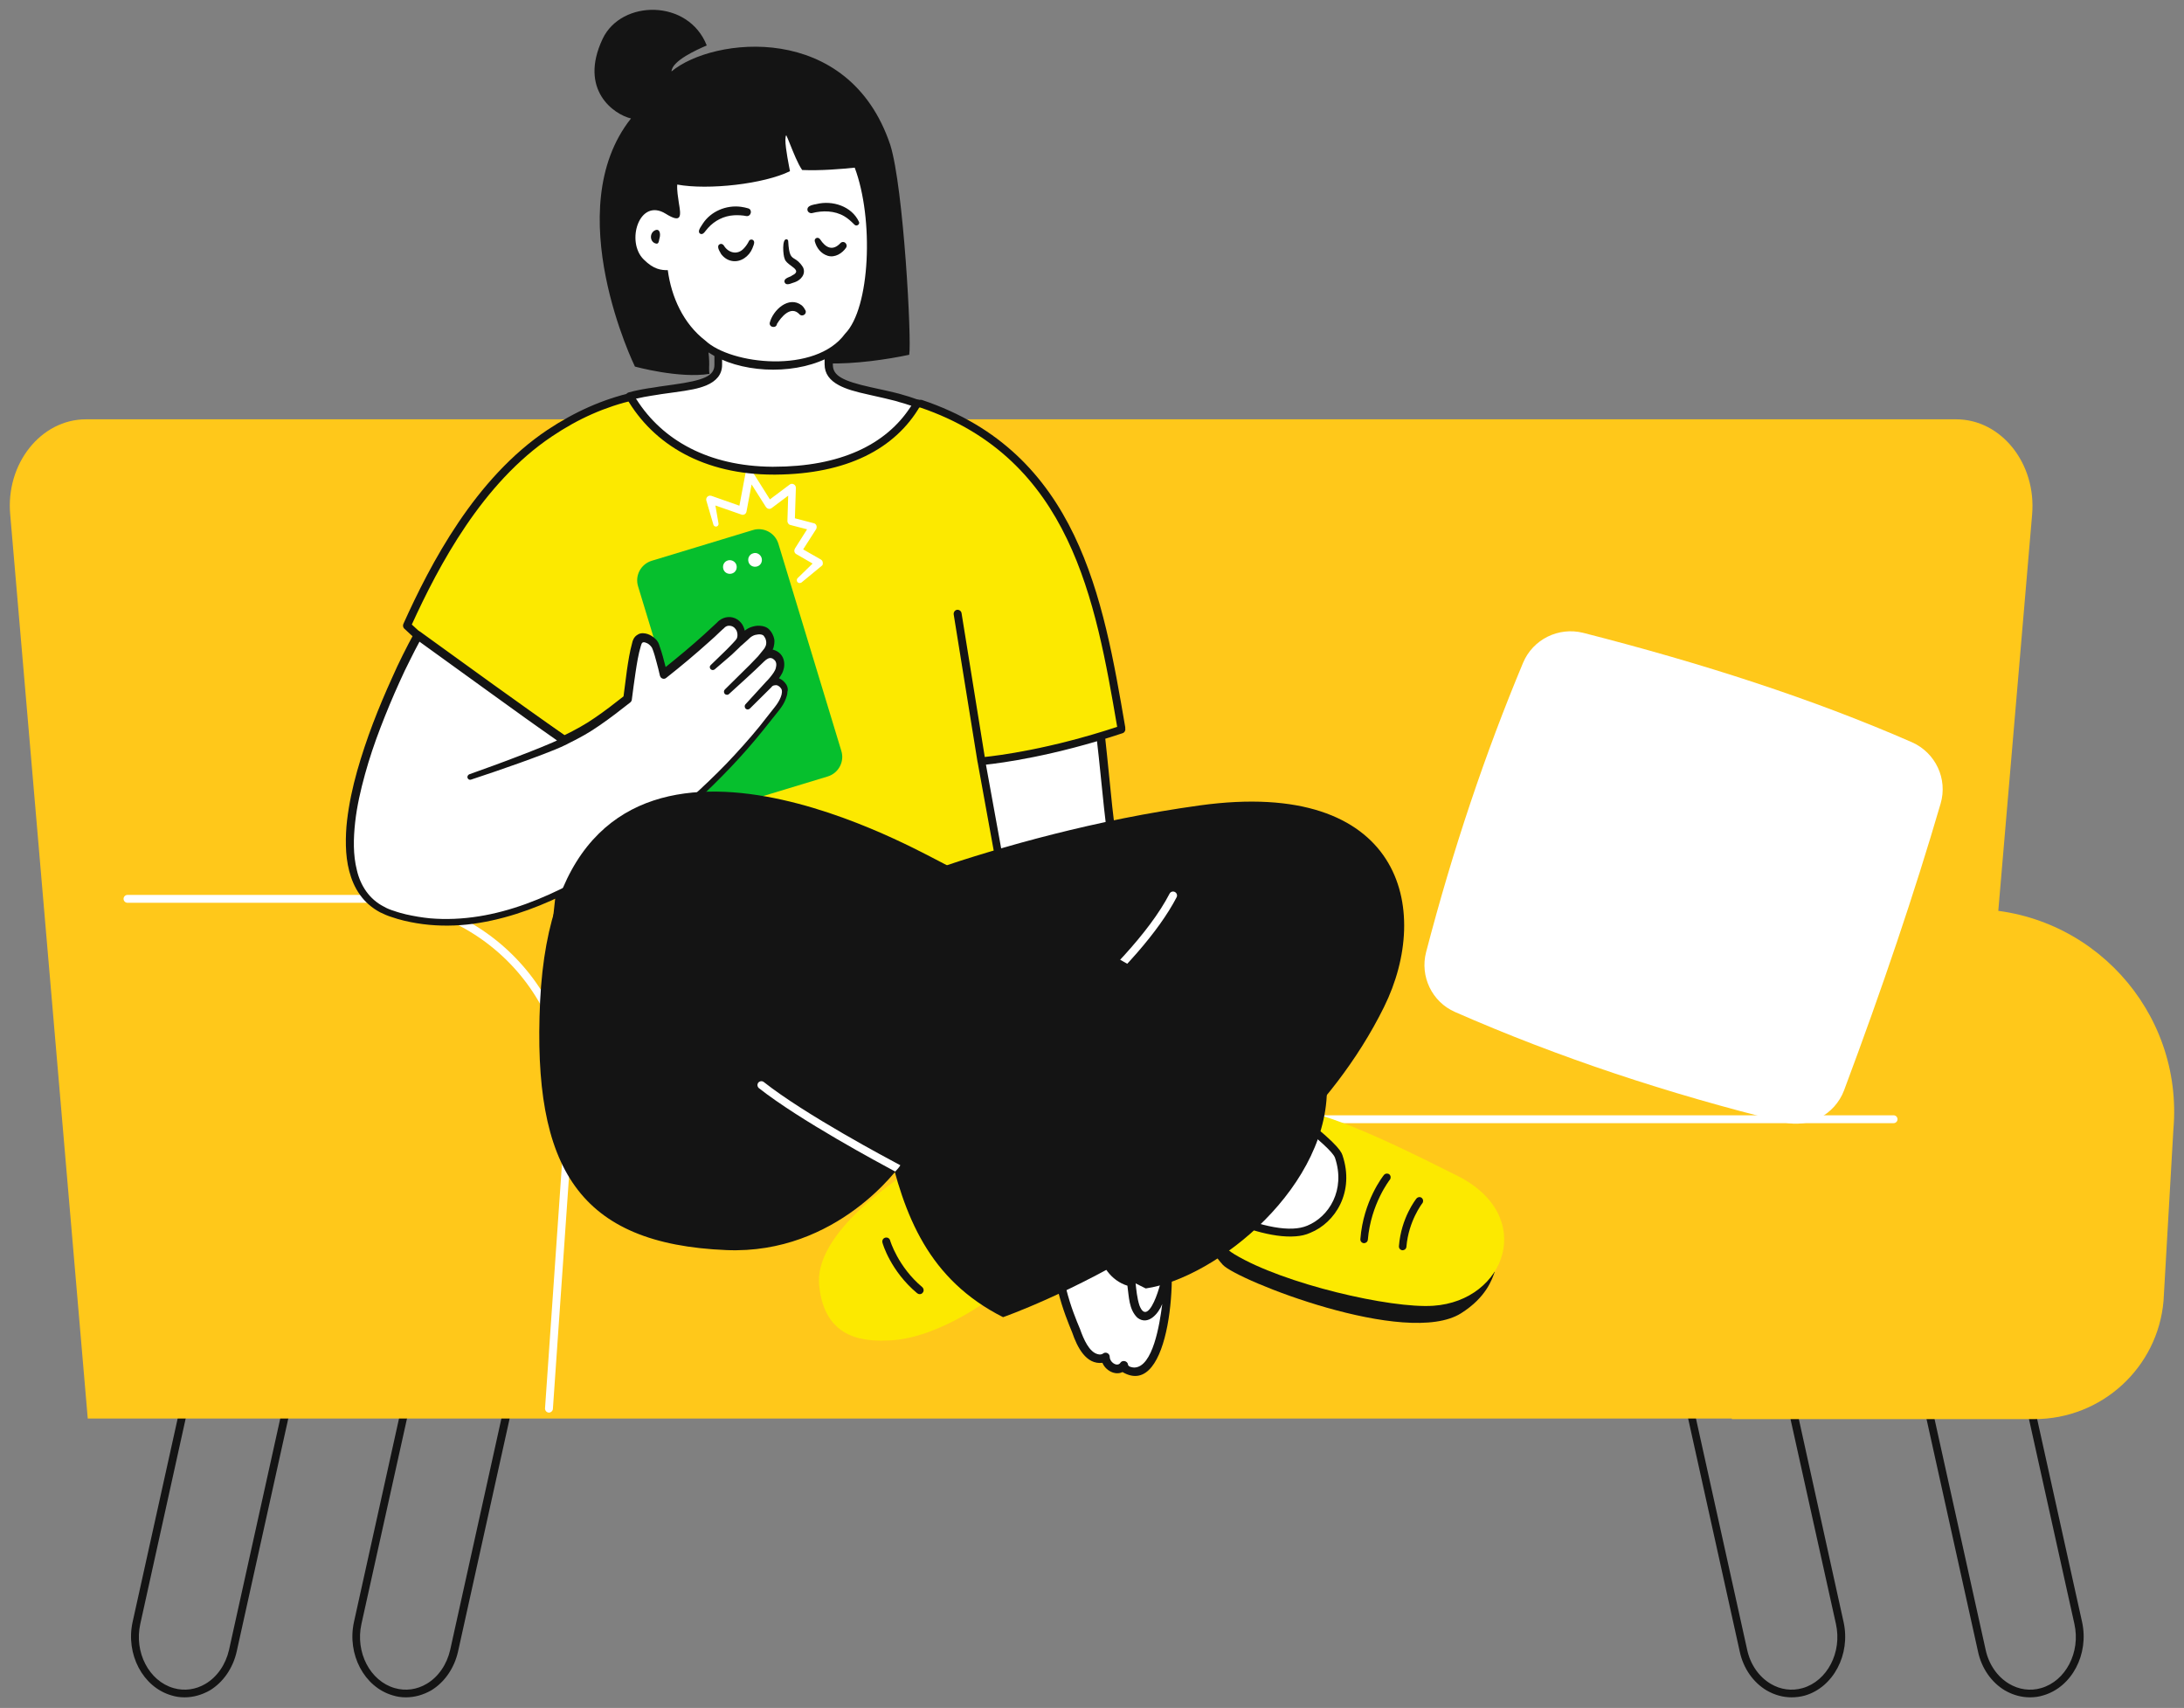 <?xml version="1.0" encoding="utf-8"?>
<!-- Generator: Adobe Illustrator 26.5.0, SVG Export Plug-In . SVG Version: 6.00 Build 0)  -->
<svg version="1.1" id="Layer_1" xmlns="http://www.w3.org/2000/svg" xmlns:xlink="http://www.w3.org/1999/xlink" x="0px" y="0px"
	 viewBox="0 0 1110 868" style="enable-background:new 0 0 1110 868;" xml:space="preserve">
<rect x="0" y="0" width="1110" height="868" fill="#808080" stroke="none"/>
<style type="text/css">
	.st0{fill-rule:evenodd;clip-rule:evenodd;fill:#141414;}
	.st1{fill-rule:evenodd;clip-rule:evenodd;fill:#FFC81A;}
	.st2{fill-rule:evenodd;clip-rule:evenodd;fill:#FFFFFF;}
	.st3{fill-rule:evenodd;clip-rule:evenodd;fill:#FCE900;}
	.st4{fill-rule:evenodd;clip-rule:evenodd;fill:#06BF2D;}
</style>
<g id="Accessories" transform="translate(409 757) scale(103 60)">
	<g id="Accessories_x2F_None">
	</g>
</g>
<path id="Fill_6" class="st0" d="M99.1,699.5L71.3,825.3c-3.2,14.4,4.4,29,16.9,32.6c5.5,1.6,11.3,0.8,16.3-2.2
	c5.9-3.5,10.2-9.8,11.9-17.2l27.9-126L99.1,699.5z M93.8,862.6c-2.3,0-4.5-0.3-6.7-1c-14.5-4.2-23.3-20.9-19.7-37.3l28.3-127.8
	c0.1-0.5,0.5-1,0.9-1.3c0.5-0.3,1-0.4,1.6-0.2l49,14.1c1,0.3,1.6,1.3,1.4,2.4l-28.3,127.8c-1.9,8.5-6.9,15.7-13.7,19.8
	C102.5,861.4,98.2,862.6,93.8,862.6L93.8,862.6z"/>
<path id="Fill_8" class="st0" d="M211.6,699.5l-27.9,125.8c-3.2,14.4,4.4,29,16.9,32.6c5.5,1.6,11.3,0.8,16.3-2.2
	c5.9-3.5,10.2-9.8,11.9-17.2l27.9-126L211.6,699.5z M206.3,862.6c-2.3,0-4.5-0.3-6.7-1c-14.5-4.2-23.3-20.9-19.7-37.3l28.3-127.8
	c0.1-0.5,0.5-1,0.9-1.3c0.5-0.3,1-0.4,1.6-0.2l49,14.1c1,0.3,1.6,1.3,1.4,2.4l-28.3,127.8c-1.9,8.5-6.9,15.7-13.7,19.8
	C215,861.4,210.7,862.6,206.3,862.6L206.3,862.6z"/>
<path id="Fill_10" class="st0" d="M981.3,712.5l27.9,126c1.6,7.4,6,13.7,11.9,17.2c5,3,10.8,3.8,16.3,2.2
	c12.5-3.6,20.1-18.2,16.9-32.6l-27.9-125.8L981.3,712.5z M1031.7,862.6c-4.4,0-8.7-1.2-12.7-3.5c-6.9-4.1-11.9-11.3-13.7-19.8
	L977,711.5c-0.2-1,0.4-2.1,1.4-2.4l49-14.1c0.5-0.2,1.1-0.1,1.6,0.2s0.8,0.8,0.9,1.3l28.3,127.8c3.6,16.4-5.2,33.1-19.7,37.3
	C1036.3,862.3,1034,862.6,1031.7,862.6L1031.7,862.6z"/>
<path id="Fill_12" class="st0" d="M860.1,712.5l27.9,126c1.6,7.4,6,13.7,11.9,17.2c5,3,10.8,3.8,16.3,2.2
	c12.5-3.6,20.1-18.2,16.9-32.6l-27.9-125.8L860.1,712.5z M910.6,862.6c-4.4,0-8.7-1.2-12.7-3.5c-6.9-4.1-11.9-11.3-13.7-19.8
	l-28.3-127.8c-0.2-1,0.4-2.1,1.4-2.4l49-14.1c0.5-0.2,1.1-0.1,1.6,0.2s0.8,0.8,0.9,1.3L937,824.4c3.6,16.4-5.2,33.1-19.7,37.3
	C915.1,862.3,912.8,862.6,910.6,862.6L910.6,862.6z"/>
<path id="Fill_14" class="st1" d="M993.6,720.9h-949L5.2,261.6c-2.4-25.9,15.6-48.5,38.5-48.5h950.5c23,0,40.9,22.6,38.6,48.5
	L993.6,720.9z"/>
<path id="Fill_16" class="st1" d="M1034,721.2H880.2V462h121.7c60.5,0,108,51.8,102.7,112.1l-5,87
	C1096.7,695,1068.2,721.2,1034,721.2"/>
<path id="Fill_38" class="st1" d="M279,685.9H64.8V456.8h121.7c60.5,0,108,51.8,102.7,112.1L279,685.9z"/>
<path id="Fill_39" class="st2" d="M279,717.9h-0.1c-1.1-0.1-1.9-1-1.9-2.1l10.2-147.1c2.5-28.2-7.1-56.3-26.2-77.1
	c-19.1-20.8-46.3-32.8-74.5-32.8H64.8c-1.1,0-2-0.9-2-2s0.9-2,2-2h121.7c29.4,0,57.6,12.4,77.5,34.1s29.8,50.9,27.2,80.2l-10.2,147
	C280.9,717.1,280,717.9,279,717.9"/>
<path id="pillow" class="st2" d="M906.5,570.3c-58.6-14.4-114.4-32.9-167-56c-11.7-5.1-17.9-18.1-14.7-30.4
	c13.6-52.2,30.1-101.2,49.3-147.1c5-11.9,18-18.3,30.5-15.2c60.3,15.4,116.6,33.5,167.1,55.6c12,5.3,18.3,18.6,14.6,31.2
	c-13.2,45.2-29.6,93.7-49.1,145.8C932.5,566.5,919.3,573.5,906.5,570.3"/>
<path id="Fill_41" class="st2" d="M962.4,570.8H330.3c-1.1,0-2-0.9-2-2s0.9-2,2-2h632.1c1.1,0,2,0.9,2,2
	C964.4,569.9,963.5,570.8,962.4,570.8"/>
<g id="Assets_118">
	<path id="SKIN" class="st2" d="M591,628c-1.1-4.1-4.2-13.4-5.8-23.5c-9.9-63.8-24.8-225.1-26-232.1l-74.8,16
		c0,0,52,210.8,51.6,233.2c-0.7,32.2,10.3,52,12.6,58.7c2.5,7.5,9.2,12.2,13.3,9.2c0.1,4.8,6.5,8.5,9.3,4.3c0.4,2.9,4.2,3.4,5.4,3.3
		c5.2-0.3,8-3.6,11.1-11.5C593.3,671.4,595.8,645.1,591,628"/>
	<path id="Fill_3" class="st0" d="M593.1,627.4c-14.7-56.2-20-153.9-27.8-217.4c-2.2-21.6-3.6-35.9-4-38c-0.2-1.2-1.3-1.9-2.5-1.7
		c-1.2,0.2-1.9,1.3-1.7,2.5c0.3,1.9,1.9,16.9,4,37.7c7.5,62.4,13.4,160,27.1,215.2c1.7,5.5,2.7,10.7,3,16.9c1,4.2-7.1,34-12.1,20.8
		c-1.2-3.7-1.6-7.9-2-11.9c-0.1-1-0.8-1.8-1.8-1.9c-7.4-1-13.2-8.2-14.4-15.5c-0.3-1.7-3-1.3-2.7,0.4c0.9,8.4,6.6,16.4,14.8,18.9
		c0.8,5.5,0.7,12.1,5.1,16.3c5.5,4.2,10.8-2.3,12.6-7c-1.3,10.4-4.8,32.1-14.2,32.3c-0.7,0-3.1-0.3-3.2-1.5
		c-0.2-1.9-2.9-2.5-3.9-0.9c-0.3,0.5-1,1.1-2.3,0.8c-1.5-0.4-3.1-2-3.1-3.9c0-1.7-2.1-2.7-3.4-1.6c-0.7,0.5-1.6,0.6-2.7,0.3
		c-4.3-1.1-7.1-7.4-9-12.8c-3.7-8.8-11.3-27-10.7-53.6c-1.5-23.2-46.9-229.5-54.2-235.3c-1.1,0.3-1.8,1.4-1.6,2.6
		c0.5,2.1,52,210.8,51.5,232.7c-0.6,27.5,7.3,46.3,11,55.3c2.6,7.6,7.1,16.5,15.4,15.5c1.5,3.8,6.4,6.6,10.2,4.7
		C595.2,711.7,599.1,643.4,593.1,627.4"/>
</g>
<path id="t-shirt" class="st3" d="M206.9,317.9c3.1,3,13.9,12.6,13.9,12.6l71.8,49.8l-12.2,120.4h239.1L499,386.9
	c0,0,29.2-2.2,71.1-16.1c-11.1-65-23.4-139.1-102-165.6c-31.8-1.1-113.5-5.7-146-3.8c-15.1,3.5-29,9.6-42.8,18.8
	C242.4,244.9,219.8,289.4,206.9,317.9z"/>
<path id="path_12" class="st0" d="M488.7,311.6c-0.2-1.1-1.2-1.8-2.3-1.7c-1.1,0.2-1.8,1.2-1.7,2.3l12.1,74.9c0,0.1,0.1,0.3,0.1,0.4
	l20.2,111.1H281.8l12.8-118c0.1-0.8-0.2-1.5-0.8-2L222,328.9c-0.9-0.8-9-8-12.7-11.5c13.7-30,35.8-71.9,71.2-95.6
	c13.5-9.1,27.2-15.1,41.9-18.5c24.6-1.4,77.1,0.9,115.4,2.6c11.9,0.5,22.3,1,29.9,1.2c76.5,26,89.1,98.2,100.1,162.3
	c-34.6,11.4-60.5,14.6-67.3,15.3L488.7,311.6z M571.9,369.6c-11.2-65.4-23.8-139.6-103.2-166.3c-0.2-0.1-0.4-0.1-0.6-0.1
	c-7.6-0.3-18.1-0.7-30.2-1.2c-38.5-1.7-91.3-4-116-2.6c-0.1,0-0.2,0-0.3,0c-15.2,3.5-29.4,9.8-43.4,19.1
	c-36.8,24.6-59.4,68-73.2,98.6c-0.3,0.8-0.2,1.7,0.4,2.3c3.1,3,13.5,12.2,14,12.6c0.1,0.1,0.1,0.1,0.2,0.1l70.8,49.1l-13,119.1
	c-0.1,0.6,0.1,1.2,0.4,1.6c0.4,0.4,0.9,0.7,1.5,0.7h240.1c0.6,0,1.1-0.2,1.5-0.7c0.4-0.4,0.6-1,0.5-1.6l-20.3-111.7
	c7.4-0.8,34.1-4.2,69.5-16c0.9-0.3,1.5-1.3,1.3-2.2V369.6z"/>
<path id="path_13" class="st4" d="M420.7,394.6l-51.4,15.6c-5.5,1.7-11.3-1.4-13-6.9l-32-105.3c-1.7-5.5,1.4-11.3,6.9-13l51.4-15.6
	c5.5-1.7,11.3,1.4,13,6.9l32,105.3C429.3,387.1,426.2,392.9,420.7,394.6"/>
<path id="path_14" class="st2" d="M374.3,287.2c0.5,1.9-0.5,3.8-2.4,4.3s-3.8-0.5-4.3-2.4s0.5-3.8,2.4-4.3
	C371.8,284.3,373.8,285.4,374.3,287.2"/>
<path id="path_15" class="st2" d="M387.1,283.6c0.5,1.9-0.5,3.8-2.4,4.3s-3.8-0.5-4.3-2.4s0.5-3.8,2.4-4.3
	C384.6,280.6,386.5,281.7,387.1,283.6"/>
<path id="path_16" class="st2" d="M417.1,284.3L417.1,284.3l-8.9-5.1l6.6-10.3c0.1-0.2,0.2-0.4,0.2-0.6c0.3-1.1-0.4-2.2-1.4-2.4
	l-9.6-2.5l0.5-15.4c0-0.4-0.1-0.9-0.4-1.3c-0.7-0.9-1.9-1.1-2.8-0.4l-10,7.5l-8.8-14c-0.3-0.5-0.8-0.8-1.3-0.9
	c-1.1-0.2-2.1,0.5-2.3,1.6l-3.1,16.5l-14.2-5h-0.1c-0.4-0.1-0.8-0.2-1.2,0c-1,0.3-1.6,1.4-1.3,2.4l3.6,12.3c0.2,0.6,0.8,1,1.5,0.9
	s1.2-0.8,1.1-1.5l-1.6-9.2l13.2,4.6c0.1,0,0.2,0.1,0.3,0.1c1.1,0.2,2.1-0.5,2.3-1.6l2.6-13.8l7.3,11.5l0.1,0.1
	c0.7,0.9,1.9,1.1,2.8,0.4l8.4-6.3l-0.4,12.9c0,0.9,0.6,1.8,1.5,2l8.5,2.2l-6.2,9.8v0.1c-0.6,1-0.2,2.2,0.7,2.7l8.3,4.8l-7.6,7.4
	c-0.5,0.5-0.6,1.4-0.1,2s1.4,0.7,2.1,0.2l10.3-8.5c0.2-0.1,0.3-0.3,0.4-0.5C418.4,286,418.1,284.8,417.1,284.3"/>
<g id="hand">
	<path id="SKIN_2" class="st2" d="M398.3,348.8c-1.5-2.7-5.3-3.6-7.4-1.4c0,0,2.9-2.9,4.6-5.8c1.5-2.7,1.4-5.9-0.2-7.7
		c-2.6-2.8-5.8-2-8.3,0.5l2.5-3c2.5-2.8,3.1-6.6,0.4-9.7c-2-2.3-7.1-2-10.1,0.6c-1.1,0.9-4.2,3.8-4.2,3.8c2.1-2.4,1.4-6.9-1.1-8.9
		l0,0c-2.2-1.9-5.6-1.9-7.7,0.2c-9.7,9.5-21.8,19.4-29.4,25.4c0,0-2.7-11.2-4.2-14.6c-1.4-3.2-7.9-6.5-9.5-1.2
		c-2.2,7.3-3.4,19.2-4.6,28.2c-12.5,9.7-19.2,14.8-32,21c-12.6-8.4-74.4-53.3-74.4-53.3c-5.4,9.4-65.3,123.4-14,141.2
		c47.3,16.4,102.6-12.4,149.2-53.5c28-24.6,41.4-43.3,46.9-50.2C396.7,358.2,400.5,352.6,398.3,348.8"/>
	<path id="path_18" class="st0" d="M396.8,354.3c-0.7,1.8-1.8,3.5-3,5c-2.6,3.3-5.2,6.6-7.8,9.9c-5.3,6.5-10.9,12.7-16.7,18.8
		c-5.8,6-11.9,11.8-18.1,17.4s-12.6,11.1-19.2,16.2c-13.1,10.4-27,19.8-41.8,27.6c-14.8,7.7-30.5,13.9-46.9,16.5
		c-8.2,1.3-16.5,1.7-24.7,1c-4.1-0.4-8.2-1.1-12.2-2c-2-0.5-4-1-5.9-1.7c-2-0.6-3.8-1.3-5.5-2.3c-3.5-1.8-6.5-4.4-8.8-7.6
		s-3.9-6.9-4.8-10.8c-2-7.8-1.8-16.2-0.9-24.4c0.9-8.2,2.8-16.4,5-24.4s4.9-16,7.9-23.8s6.2-15.5,9.7-23.2c1.7-3.8,3.5-7.6,5.4-11.3
		c1.5-3.1,3.1-6.1,4.7-9.1l35.3,25.5l18.6,13.4c5.3,3.8,10.6,7.5,16,11.3c-2.7,1.3-5.6,2.4-8.4,3.6c-4,1.6-8,3.2-12,4.7
		c-8,3.1-16.1,6-24.2,8.9c-0.7,0.3-1.1,1.1-0.9,1.8c0.3,0.8,1.1,1.2,1.8,0.9c8.2-2.7,16.4-5.5,24.5-8.4c4.1-1.5,8.1-2.9,12.2-4.5
		s8.1-3.1,12.1-5.1l0,0c0.1,0,0.2-0.1,0.3-0.2c5.6-2.7,11.2-5.8,16.3-9.4c5.4-3.7,10.4-7.6,15.5-11.6c0.4-0.3,0.7-0.8,0.8-1.3
		c0.6-4.7,1.2-9.3,1.9-13.9c0.7-4.6,1.4-9.2,2.7-13.5c0.2-0.6,0.3-0.9,0.4-1.2c0.2-0.3,0.3-0.4,0.4-0.5c0.2-0.1,0.3-0.2,0.6-0.2
		c0.3,0,0.7,0,1,0.2c0.8,0.2,1.6,0.7,2.2,1.3c0.3,0.3,0.6,0.6,0.8,0.9c0,0.1,0.1,0.1,0.1,0.2l0.1,0.1l0.1,0.2
		c0.1,0.2,0.2,0.5,0.3,0.7c0.8,2.1,1.4,4.3,2,6.6c0.6,2.2,1.2,4.5,1.7,6.8c0.1,0.3,0.2,0.5,0.4,0.8c0.7,0.9,2,1,2.8,0.3
		c7.5-5.9,14.9-12.1,22-18.5c1.8-1.6,3.6-3.2,5.3-4.9l1.3-1.2l0.7-0.6l0.3-0.3l0.2-0.2c0.6-0.5,1.3-0.8,2.1-0.8
		c0.8,0,1.6,0.2,2.2,0.6c0.3,0.2,0.6,0.4,0.9,0.8c0.3,0.3,0.5,0.7,0.7,1c0.7,1.5,0.7,3.6-0.2,4.6c-0.1,0.1-0.2,0.2-0.3,0.4
		c-0.9,1-1.8,2-2.8,3c-1.1,1.1-2.1,2.2-3.2,3.2c-2.2,2.1-4.4,4.3-6.6,6.4l0,0c-0.6,0.5-0.6,1.4-0.1,2s1.5,0.7,2.1,0.2
		c2.3-2,4.7-4,7-6c1.2-1,2.3-2,3.4-3.1c1-1,2.1-1.9,3.1-3c0.1,0,0.1-0.1,0.2-0.1l0.1-0.1l2.9-2.6l1.4-1.3c0.4-0.3,0.8-0.6,1.2-0.8
		c0.9-0.5,1.9-0.7,2.9-0.8c1-0.1,2,0.1,2.5,0.5c0.1,0.1,0.3,0.2,0.3,0.3c0.1,0.1,0.3,0.4,0.4,0.6c0.3,0.4,0.5,0.8,0.6,1.3
		c0.3,0.9,0.3,1.8,0.1,2.7c-0.3,0.9-0.7,1.7-1.5,2.6l-2.5,3.1l-0.1,0.1c-2.6,2.8-5.4,5.6-8.2,8.3l-8.6,8.5l0,0
		c-0.6,0.6-0.6,1.5-0.1,2.2c0.6,0.6,1.6,0.7,2.2,0.1l9-8.2c2.9-2.7,5.9-5.4,8.8-8.3c0,0,0,0,0.1-0.1l0,0c0.6-0.6,1.3-1.1,1.9-1.4
		c0.7-0.3,1.3-0.4,1.8-0.2c0.6,0.1,1.1,0.5,1.6,1c0.4,0.4,0.7,1,0.8,1.7c0.1,0.7,0,1.5-0.2,2.3s-0.6,1.5-1.1,2.3
		c-1,1.5-2.3,3.1-3.6,4.4l-0.1,0.1l0,0l-10.6,11.6l0,0c-0.6,0.6-0.5,1.6,0,2.2c0.6,0.6,1.6,0.6,2.2,0l11-10.9l0.1-0.1c0,0,0,0,0-0.1
		l0,0c0.3-0.3,0.6-0.5,0.9-0.6c0.4-0.1,0.8-0.2,1.3-0.2s1,0.2,1.4,0.5s0.8,0.6,1.1,1.1C397.7,350.7,397.5,352.6,396.8,354.3
		 M399.7,348c-0.5-0.8-1.1-1.5-1.8-2.1c-0.6-0.5-1.3-0.9-2-1.2c0.2-0.3,0.5-0.7,0.7-1c0.6-0.9,1.3-2.1,1.6-3.4
		c0.4-1.2,0.5-2.6,0.3-4s-0.8-2.8-1.8-3.9c-0.9-1-2.2-1.8-3.7-2.2c-0.1,0-0.2,0-0.3-0.1c0.3-0.5,0.5-1.1,0.6-1.7
		c0.2-0.8,0.3-1.7,0.3-2.5c0-0.9-0.2-1.7-0.5-2.5s-0.7-1.6-1.1-2.2c-0.2-0.3-0.5-0.6-0.8-1s-0.7-0.7-1.1-1c-1.7-1.1-3.4-1.2-5-1.2
		c-1.6,0.1-3.1,0.5-4.6,1.2c-0.7,0.4-1.4,0.8-2,1.3c-0.1-0.7-0.4-1.4-0.7-2.1c-0.6-1.4-1.7-2.7-3.1-3.6s-3-1.3-4.6-1.2
		c-1.6,0.1-3.2,0.7-4.5,1.7l-0.5,0.4l-0.3,0.3l-0.6,0.6l-1.3,1.2c-1.7,1.6-3.5,3.2-5.2,4.8c-6.3,5.7-12.8,11.1-19.4,16.4
		c-0.9-3.5-1.8-7.1-3.1-10.7c-0.1-0.3-0.2-0.6-0.3-0.9l-0.1-0.2l-0.1-0.3c-0.1-0.2-0.2-0.4-0.3-0.6c-0.4-0.7-0.9-1.3-1.5-1.8
		c-1.1-1-2.3-1.8-3.8-2.3c-0.7-0.2-1.5-0.4-2.4-0.4s-1.9,0.2-2.7,0.8c-1.8,1-2.5,3-2.7,4.1c-1.3,4.7-2,9.4-2.7,14.1
		c-0.6,4.4-1.1,8.8-1.7,13.1c-4.8,3.8-9.6,7.5-14.6,10.9c-4.9,3.4-10,6.2-15.4,8.8c-5.9-4.1-11.8-8.3-17.7-12.5l-18.6-13.3
		L213.5,321l0,0c-0.1,0-0.1-0.1-0.2-0.1c-1-0.5-2.2-0.2-2.7,0.7c-2.1,3.8-4,7.5-5.9,11.3s-3.7,7.6-5.4,11.5
		c-3.5,7.7-6.8,15.5-9.8,23.4s-5.7,16-8,24.1c-2.3,8.2-4.1,16.5-5.1,25c-0.5,4.3-0.7,8.5-0.6,12.9c0.1,4.3,0.6,8.7,1.7,12.9
		c1.1,4.2,2.8,8.4,5.5,12.1c2.6,3.7,6.2,6.7,10.1,8.8c2,1,4.1,1.9,6.1,2.5c2,0.7,4.1,1.3,6.2,1.8c4.2,1,8.4,1.7,12.7,2.1
		c8.6,0.8,17.2,0.4,25.6-1c16.9-2.8,33-9.1,48-16.9c15-7.9,29.1-17.5,42.3-28c13.3-10.5,25.8-22,37.4-34.2
		c5.8-6.1,11.4-12.5,16.7-19.1l7.9-9.9c1.4-1.8,2.6-3.6,3.4-5.8c0.4-1.1,0.8-2.2,0.8-3.5C400.6,350.7,400.4,349.2,399.7,348"/>
</g>
<g id="neck">
	<path id="SKIN_3" class="st2" d="M365.2,132.1c0,0-0.1,35.4-0.1,53.3c0,13.2-25.2,10.6-45,15.9c11.5,19.9,34.6,37.9,73.1,37.9l0,0
		c38.4,0,61.4-14.2,72.9-34.1c-20.2-7.7-44.9-6.5-44.9-19.7c0-17.9-0.1-53.3-0.1-53.3H365.2z"/>
	<path id="path_20" class="st0" d="M421.2,130.1c1.1,0,1.9,0.8,2,1.8v7.5l0.1,44.9v1.1c0,5.5,4.9,8.2,19.3,11.4l7.3,1.6l1.3,0.3
		c2.1,0.5,4,0.9,5.8,1.4c3.6,1,6.8,2,9.8,3.1c1.1,0.4,1.6,1.8,1,2.9c-12.8,22.2-37.6,34.8-73.5,35.1h-1.1c-35.2,0-61-15-74.8-38.9
		c-0.7-1.1-0.1-2.6,1.2-2.9c3-0.8,6.3-1.5,10.1-2.1l0.8-0.1c1.4-0.2,2.8-0.4,4.4-0.7l7.1-1c15.9-2.2,21.1-4.5,21.1-10.1v-35v-18.3
		c0-1.1,0.9-2,2-2s2,0.9,2,2L367,182v3.4c0,4.9-2.9,8.3-8.1,10.5l-0.3,0.1c-3.7,1.5-7.9,2.3-16,3.4l-6.5,0.9l-1.8,0.3
		c-1.1,0.2-2.2,0.3-3.2,0.5c-2.7,0.4-5.1,0.9-7.3,1.4l-0.6,0.1l0.3,0.4c13.3,20.9,36.8,33.9,68.7,34.2h1c33.7,0,57.1-11.1,69.7-30.6
		l0.3-0.4l-0.7-0.2c-1.8-0.6-3.6-1.2-5.6-1.7L456,204l-1.1-0.3c-1.6-0.4-3.3-0.8-5.3-1.3l-7.5-1.7c-7.8-1.7-12.1-3-15.7-4.9
		c-4.7-2.5-7.3-5.9-7.3-10.6l-0.1-36.6v-16.7C419.2,131,420.1,130.1,421.2,130.1z"/>
</g>
<path id="Fill_1_00000008833684473302669110000013038732259869966248_" class="st3" d="M466.5,592.5c0,0-52.7,30.8-50.2,60.3
	c2.6,29.5,25.5,28.8,36,28.4c26.3-1.2,54.9-24.1,54.9-24.1L466.5,592.5z"/>
<path id="Fill_5_00000141430641145174012670000011276503266606578876_" class="st0" d="M467.4,657.7c-0.5,0-0.9-0.2-1.3-0.5
	c-13.4-11.2-17.5-25.1-17.6-25.7c-0.3-1.1,0.3-2.2,1.4-2.5s2.2,0.3,2.5,1.4c0,0.1,4,13.4,16.3,23.7c0.8,0.7,1,2,0.3,2.8
	C468.6,657.5,468,657.7,467.4,657.7"/>
<g id="Leg_1">
	<path id="Fill_7_00000101806899871389861810000003040072158752544673_" class="st0" d="M418.2,463.8c0,0,85.7-39.9,191.7-54.5
		c102.5-14.1,118.2,52.6,93.5,102.5c-53.8,108.9-193.6,157.6-193.6,157.6C434.2,631.2,459.5,540.2,418.2,463.8"/>
	<path id="Fill_9_00000060733296843441572220000014696227813642921903_" class="st2" d="M505.4,548.8c-0.6,0-1.2-0.3-1.6-0.8
		c-0.7-0.9-0.5-2.1,0.4-2.8c0.7-0.5,69.6-51.2,90.2-91c0.5-1,1.7-1.4,2.7-0.9s1.4,1.7,0.9,2.7c-8.9,17.1-26.9,37.8-53.8,61.7
		c-19.9,17.7-37.5,30.6-37.7,30.7C506.2,548.7,505.8,548.8,505.4,548.8"/>
</g>
<path id="Fill_11_00000155128328319594480640000004270930853672608912_" class="st0" d="M621.2,616.9c0,0-14.5,9.9,0.3,25.9
	c7.2,7.8,93.4,42.1,121.1,24.6c12.8-8.1,15.7-17.2,17.1-21.1C745.1,641.9,621.2,616.9,621.2,616.9"/>
<path id="Fill_13_00000095337426967293309840000012725327475707375534_" class="st3" d="M650.8,563.5c17.3-1.1,49.8,13.8,90,34.1
	c40.3,20.3,24.5,63.5-12.3,66c-21.7,1.5-76.1-11.1-101-26.1c-19.3-11.7-13-34.5-8.7-43.5C625.2,580.7,638.9,564.3,650.8,563.5"/>
<path id="Fill_16_00000009548172415144604190000001157645004782153619_" class="st0" d="M693.2,631.8L693.2,631.8
	c-1.1-0.1-1.9-1-1.8-2.1c1.5-19.4,11.6-32.1,12-32.6c0.7-0.8,1.9-0.9,2.7-0.3c0.8,0.7,0.9,1.9,0.3,2.7c-0.1,0.1-9.7,12.4-11.2,30.5
	C695.1,631.1,694.2,631.8,693.2,631.8"/>
<path id="Fill_18" class="st0" d="M712.8,635.4C712.8,635.4,712.7,635.4,712.8,635.4c-1.1-0.1-1.9-1-1.8-2.1
	c1.1-14.4,8.6-23.8,8.9-24.2c0.7-0.8,1.9-1,2.7-0.3s0.9,1.9,0.3,2.7c-0.1,0.1-7,9-8.1,22.1C714.7,634.7,713.8,635.4,712.8,635.4"/>
<path id="SKIN_00000046315115481767640130000010819440631036445339_" class="st2" d="M630,546.8c0,0,47.4,32.7,50.3,41.1
	c6,17.6-3.5,32.2-15.2,36.9c-21.7,8.9-70.8-21.6-70.8-21.6"/>
<path id="Fill_22" class="st0" d="M658.6,628.3c-24.2,2-63.5-22.3-65.3-23.4c-0.9-0.6-1.2-1.8-0.6-2.8c0.6-0.9,1.8-1.2,2.8-0.6
	c0.1,0.1,12.3,7.6,27,14c19.1,8.3,33.6,10.9,41.9,7.4c11-4.5,19.6-18.1,14.1-34.5c-1.9-5.7-31.4-27.6-49.5-40.1
	c-0.9-0.6-1.1-1.9-0.5-2.8c0.6-0.9,1.9-1.1,2.8-0.5c0.1,0.1,12,8.3,24.1,17.4c22.3,16.9,26.1,22.1,26.9,24.7
	c6.3,18.7-3.7,34.3-16.3,39.4C663.6,627.6,661.2,628.1,658.6,628.3"/>
<path id="Fill_24" class="st0" d="M274.5,509c8.1-169.3,165.7-90.4,196.7-74.5C572,486.3,674.3,549.6,674.3,549.6
	c2.9,52.7-56.1,100-92,105.2l-124.7-62.7c0,0-31.7,45.6-88.5,43.2C294.5,632.2,270.5,594.1,274.5,509"/>
<path id="Fill_27" class="st2" d="M457.6,592.2c-6.2-3.3-48.4-25.7-69.4-42.3c-0.9-0.7-2.1-0.5-2.8,0.3c-0.7,0.9-0.5,2.1,0.3,2.8
	c20.7,16.3,61.1,38,69.3,42.4C456,594.4,457,593.2,457.6,592.2"/>
<g id="Head" transform="translate(357 673) scale(1 1)">
	<g id="Head_x2F_Bun_1">
		<path id="SKIN_00000032627416389023674710000000346877482062258359_" class="st2" d="M84.1-567.8c-6-49.8-38.8-52.7-62.4-48.4
			c-18.8,3.4-42.9,19-40.8,50.3c-9.4-3.1-16.3,2.7-17.5,10.1c-1.4,8.5,3.1,22.8,17,20.3c3.1,24.2,19.8,52.2,65.4,47.5
			C80.3-491.5,89.6-522.5,84.1-567.8"/>
		<path id="Combined_Shape" class="st0" d="M-17.6-535.7c1.8,13.6,7.9,27.2,19.1,35.8c13,12.2,56,17.1,71-3.5
			c12.8-13,14.7-58.3,4.9-84.4c-6.8,0.7-17.2,1.6-26.7,1.2c-2.2-3.1-4.5-9-6.2-13.2c-0.8-2-1.5-3.7-1.9-4.5
			c-1.2,1.7,0.4,10.4,1.4,15.7c0.2,1,0.4,1.9,0.5,2.6c-13.2,6.5-41.4,9.7-57.3,6.8c-0.2,3,0.4,6.4,0.8,9.2c1.1,6.5,1.8,10.9-6.7,5.6
			c-13.4-8.3-20.4,14.3-11.1,23.3C-24.7-536-20.9-535.7-17.6-535.7z M2.2-649.9c-4.9,2.1-17.7,7.8-17.9,13.2
			c20.9-17.5,90.1-25.7,111.2,37.4c6.8,21.9,10.9,99.6,9.6,106.6c-10.9,2.3-27.3,4.8-42,4.4c-0.3-0.7-0.4-1.5-0.5-2.3
			c-17.9,8.4-44,7-59.5-3.3c0.4,3.5,0.4,5.9,0.3,7.7c0,1.4,0,2.4,0.2,3.2c-15.3,2.5-37.9-3.7-37.9-3.7s-38.9-79.6-2-126.1
			c-8.6-2-26.7-14.5-14.4-40.5C-41.2-673.3-7.1-673.6,2.2-649.9z M-22-551c-0.2,1-0.4,2-1.5,1.8c-3.2-0.6-3.6-5.2-0.7-6.7
			c2.4-1.2,3.1,1.5,2.4,4C-21.9-551.6-22-551.3-22-551z"/>
	</g>
</g>
<g id="Face" transform="translate(417 759) scale(1 1)">
	<g id="Face_x2F_Sad">
		<path id="Sad" class="st0" d="M-2-655.3c8.1-2,17.8,1.1,21.5,8.9c0.8,1.3-1.1,2.7-2.2,1.6c-1.7-1.7-3.3-3.2-5.2-4.3
			c-4.9-2.9-11-3-16.4-1.6c-1,0.2-2-0.4-2.3-1.4c-0.4-2,1.8-2.6,3.5-3C-2.6-655.2-2.2-655.2-2-655.3z M-43.9-649.6
			c2-0.1,4.3,0,6.2,0.4c2.4,0.4,3.3-3.2,1-3.9c-1.3-0.4-2.4-0.6-3.7-0.8c-7.5-1-15.4,2.3-19.5,8.7c-0.2,0.3-0.4,0.7-0.7,1.1
			c-0.8,1.2-1.7,2.7-0.8,3.7c1.3,1,2.3-0.3,3.2-1.5l0,0c0.4-0.5,0.7-0.9,1-1.2C-53.8-646.9-49.1-649.3-43.9-649.6z M-0.2-637.4
			c2.8,4.3,6.4,6.2,10.4,1.9c0.7-0.7,1.9-0.7,2.6,0.1c0.6,0.7,0.7,1.6,0.2,2.3c-1.9,2.8-5.6,5.2-9.3,4.1c-3.5-1.1-5.7-4-6.6-7.4
			c-0.2-0.8,0.3-1.5,1-1.7C-1.2-638.3-0.6-637.9-0.2-637.4z M-36.4-636.4c0.3-0.8,1.2-1.1,2-0.7c1.2,0.8,0.6,2.3,0.1,3.5
			c-0.1,0.3-0.2,0.6-0.3,0.8c-1.6,4-5.9,7.3-10.5,6.4c-2.3-0.4-4.3-1.9-5.6-3.8v-0.1c-0.8-1.3-2.4-4-0.2-4.7
			c0.7-0.2,1.4,0.2,1.8,0.8c2.2,3.7,6.9,5,10.1,1.5C-38.1-633.6-37.1-635-36.4-636.4z M-9.5-603.8c-6.6-5.1-14.7,2.4-16.3,8.9
			c-0.3,2.4,3.4,2.9,3.7,0.5c2-3.3,7-9.6,11.4-4.9c1.3,1.5,3.9,0,3.1-1.9C-8-602-8.6-603-9.5-603.8z M-15-624
			c-1.4-1-2.9-2.2-3.2-3.5c-0.8-1.6-1.5-10.3,1-9.9c0.5,0.1,0.8,0.5,0.8,1c0.4,7.3,1.5,7.9,3.3,9c1.1,0.7,2.5,1.5,4.2,4.2
			c1.7,3.5-1.2,6.6-4.1,7.6c-0.3,0.1-0.7,0.2-1.2,0.4c-1.6,0.6-3.5,1.3-4.1-0.5c-0.2-1.4,1.1-2,2.3-2.5c0.5-0.2,1.1-0.4,1.4-0.7
			C-10.6-620.8-12.7-622.3-15-624z"/>
	</g>
</g>
<g id="Facial_Hair" transform="translate(419 815) scale(90 60)">
	<g id="Facial_Hair_x2F_None">
	</g>
</g>
</svg>

